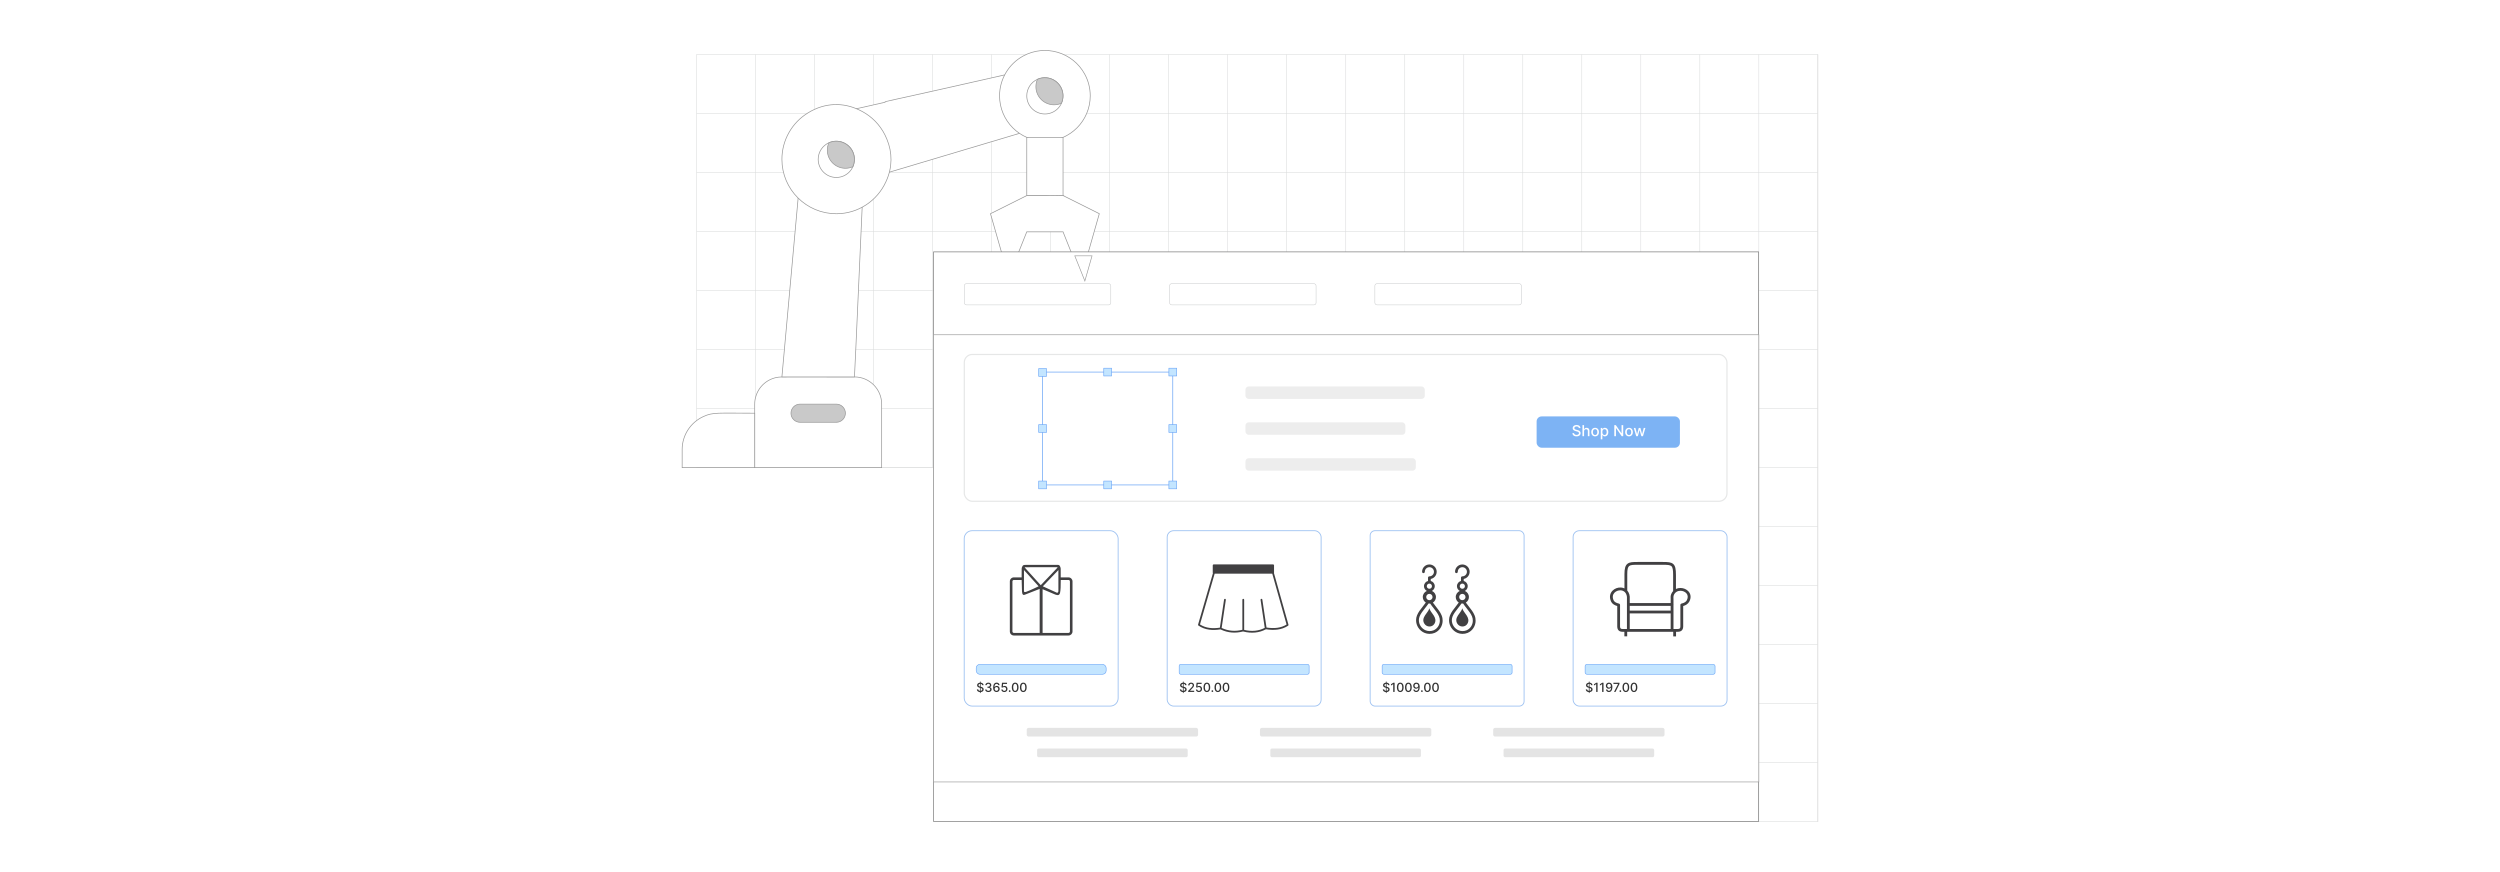 <?xml version="1.0" encoding="UTF-8"?><svg id="Layer_1" xmlns="http://www.w3.org/2000/svg" xmlns:xlink="http://www.w3.org/1999/xlink" viewBox="0 0 860 300"><defs><filter id="drop-shadow-6" filterUnits="userSpaceOnUse"><feOffset dx="1.334" dy="1.334"/><feGaussianBlur result="blur" stdDeviation="2.002"/><feFlood flood-color="#333" flood-opacity=".08"/><feComposite in2="blur" operator="in"/><feComposite in="SourceGraphic"/></filter></defs><rect y="0" width="860" height="300" rx="5" ry="5" fill="#fff" stroke-width="0"/><polygon points="625.339 18.738 625.339 282.638 341.139 282.638 341.139 160.838 239.639 160.838 239.639 18.738 625.339 18.738" fill="none" stroke="#dbdcdd" stroke-miterlimit="10" stroke-width=".187"/><polyline points="625.339 262.338 605.039 262.338 584.739 262.338 564.439 262.338 564.429 262.338 544.139 262.338 544.129 262.338 523.839 262.338 503.539 262.338 483.239 262.338 462.939 262.338 442.639 262.338 442.629 262.338 422.339 262.338 402.039 262.338 381.739 262.338 361.439 262.338 341.139 262.338" fill="none" stroke="#dbdcdd" stroke-miterlimit="10" stroke-width=".187"/><polyline points="625.339 242.038 605.039 242.038 584.739 242.038 564.439 242.038 564.429 242.038 544.139 242.038 544.129 242.038 523.839 242.038 503.539 242.038 483.239 242.038 462.939 242.038 442.639 242.038 442.629 242.038 422.339 242.038 402.039 242.038 381.739 242.038 361.439 242.038 341.139 242.038" fill="none" stroke="#dbdcdd" stroke-miterlimit="10" stroke-width=".187"/><polyline points="625.339 221.738 605.039 221.738 584.739 221.738 564.439 221.738 564.429 221.738 544.139 221.738 544.129 221.738 523.839 221.738 503.539 221.738 483.239 221.738 462.939 221.738 442.639 221.738 442.629 221.738 422.339 221.738 402.039 221.738 381.739 221.738 361.439 221.738 341.139 221.738" fill="none" stroke="#dbdcdd" stroke-miterlimit="10" stroke-width=".187"/><polyline points="625.339 201.438 605.039 201.438 584.739 201.438 564.439 201.438 564.429 201.438 544.139 201.438 544.129 201.438 523.839 201.438 503.539 201.438 483.239 201.438 462.939 201.438 442.639 201.438 442.629 201.438 422.339 201.438 402.039 201.438 381.739 201.438 361.439 201.438 341.139 201.438" fill="none" stroke="#dbdcdd" stroke-miterlimit="10" stroke-width=".187"/><polyline points="625.339 181.148 605.039 181.148 584.739 181.148 564.439 181.148 564.429 181.148 544.139 181.148 544.129 181.148 523.839 181.148 503.539 181.148 483.239 181.148 462.939 181.148 442.639 181.148 442.629 181.148 422.339 181.148 402.039 181.148 381.739 181.148 361.439 181.148 341.139 181.148" fill="none" stroke="#dbdcdd" stroke-miterlimit="10" stroke-width=".187"/><polyline points="625.339 160.838 605.039 160.838 584.739 160.838 564.439 160.838 564.429 160.838 544.139 160.838 544.129 160.838 523.839 160.838 503.539 160.838 483.239 160.838 462.939 160.838 442.639 160.838 442.629 160.838 422.339 160.838 402.039 160.838 381.739 160.838 361.439 160.838 341.139 160.838 320.839 160.838 300.539 160.838 280.239 160.838 259.939 160.838 239.639 160.838" fill="none" stroke="#dbdcdd" stroke-miterlimit="10" stroke-width=".187"/><polyline points="239.639 140.538 259.939 140.538 280.239 140.538 300.539 140.538 320.839 140.538 341.139 140.538 361.439 140.538 381.739 140.538 402.039 140.538 422.339 140.538 442.629 140.538 442.639 140.538 462.939 140.538 483.239 140.538 503.539 140.538 523.839 140.538 544.129 140.538 544.139 140.538 564.429 140.538 564.439 140.538 584.739 140.538 605.039 140.538 625.339 140.538" fill="none" stroke="#dbdcdd" stroke-miterlimit="10" stroke-width=".187"/><polyline points="239.639 120.238 259.939 120.238 280.239 120.238 300.539 120.238 320.839 120.238 341.139 120.238 361.439 120.238 381.739 120.238 402.039 120.238 422.339 120.238 442.629 120.238 442.639 120.238 462.939 120.238 483.239 120.238 503.539 120.238 523.839 120.238 544.129 120.238 544.139 120.238 564.429 120.238 564.439 120.238 584.739 120.238 605.039 120.238 625.339 120.238" fill="none" stroke="#dbdcdd" stroke-miterlimit="10" stroke-width=".187"/><polyline points="239.639 99.938 259.939 99.938 280.239 99.938 300.539 99.938 320.839 99.938 341.139 99.938 361.439 99.938 381.739 99.938 402.039 99.938 422.339 99.938 442.629 99.938 442.639 99.938 462.939 99.938 483.239 99.938 503.539 99.938 523.839 99.938 544.129 99.938 544.139 99.938 564.429 99.938 564.439 99.938 584.739 99.938 605.039 99.938 625.339 99.938" fill="none" stroke="#dbdcdd" stroke-miterlimit="10" stroke-width=".187"/><polyline points="239.639 79.638 259.939 79.638 280.239 79.638 300.539 79.638 320.839 79.638 341.139 79.638 361.439 79.638 381.739 79.638 402.039 79.638 422.339 79.638 442.629 79.638 442.639 79.638 462.939 79.638 483.239 79.638 503.539 79.638 523.839 79.638 544.129 79.638 544.139 79.638 564.429 79.638 564.439 79.638 584.739 79.638 605.039 79.638 625.339 79.638" fill="none" stroke="#dbdcdd" stroke-miterlimit="10" stroke-width=".187"/><polyline points="239.639 59.348 259.939 59.348 280.239 59.348 300.539 59.348 320.839 59.348 341.139 59.348 361.439 59.348 381.739 59.348 402.039 59.348 422.339 59.348 442.629 59.348 442.639 59.348 462.939 59.348 483.239 59.348 503.539 59.348 523.839 59.348 544.129 59.348 544.139 59.348 564.429 59.348 564.439 59.348 584.739 59.348 605.039 59.348 625.339 59.348" fill="none" stroke="#dbdcdd" stroke-miterlimit="10" stroke-width=".187"/><polyline points="239.639 39.038 259.939 39.038 280.239 39.038 300.539 39.038 320.839 39.038 341.139 39.038 361.439 39.038 381.739 39.038 402.039 39.038 422.339 39.038 442.629 39.038 442.639 39.038 462.939 39.038 483.239 39.038 503.539 39.038 523.839 39.038 544.129 39.038 544.139 39.038 564.429 39.038 564.439 39.038 584.739 39.038 605.039 39.038 625.339 39.038" fill="none" stroke="#dbdcdd" stroke-miterlimit="10" stroke-width=".187"/><polyline points="625.339 282.638 625.339 262.338 625.339 242.038 625.339 221.738 625.339 201.448 625.339 201.438 625.339 181.148 625.339 181.138 625.339 160.838 625.339 140.538 625.339 120.238 625.339 99.938 625.339 79.648 625.339 79.638 625.339 59.348 625.339 59.338 625.339 39.038 625.339 18.738" fill="none" stroke="#dbdcdd" stroke-miterlimit="10" stroke-width=".187"/><polyline points="605.035 18.74 605.035 39.041 605.035 59.342 605.035 79.643 605.035 99.937 605.035 120.238 605.035 140.539 605.035 160.84 605.035 181.142 605.035 201.443 605.035 221.737 605.035 242.038 605.035 262.339 605.035 282.64" fill="none" stroke="#dbdcdd" stroke-miterlimit="10" stroke-width=".187"/><polyline points="584.734 18.74 584.734 39.041 584.734 59.342 584.734 79.643 584.734 99.937 584.734 120.238 584.734 140.539 584.734 160.84 584.734 181.142 584.734 201.443 584.734 221.737 584.734 242.038 584.734 262.339 584.734 282.64" fill="none" stroke="#dbdcdd" stroke-miterlimit="10" stroke-width=".187"/><polyline points="564.433 18.74 564.433 39.041 564.433 59.342 564.433 79.643 564.433 99.937 564.433 120.238 564.433 140.539 564.433 160.84 564.433 181.142 564.433 201.443 564.433 221.737 564.433 242.038 564.433 262.339 564.433 282.64" fill="none" stroke="#dbdcdd" stroke-miterlimit="10" stroke-width=".187"/><polyline points="544.132 18.74 544.132 39.041 544.132 59.342 544.132 79.643 544.132 99.937 544.132 120.238 544.132 140.539 544.132 160.84 544.132 181.142 544.132 201.443 544.132 221.737 544.132 242.038 544.132 262.339 544.132 282.64" fill="none" stroke="#dbdcdd" stroke-miterlimit="10" stroke-width=".187"/><polyline points="523.838 18.74 523.838 39.041 523.838 59.342 523.838 79.643 523.838 99.937 523.838 120.238 523.838 140.539 523.838 160.84 523.838 181.142 523.838 201.443 523.838 221.737 523.838 242.038 523.838 262.339 523.838 282.64" fill="none" stroke="#dbdcdd" stroke-miterlimit="10" stroke-width=".187"/><polyline points="503.537 18.74 503.537 39.041 503.537 59.342 503.537 79.643 503.537 99.937 503.537 120.238 503.537 140.539 503.537 160.84 503.537 181.142 503.537 201.443 503.537 221.737 503.537 242.038 503.537 262.339 503.537 282.64" fill="none" stroke="#dbdcdd" stroke-miterlimit="10" stroke-width=".187"/><polyline points="483.236 18.74 483.236 39.041 483.236 59.342 483.236 79.643 483.236 99.937 483.236 120.238 483.236 140.539 483.236 160.84 483.236 181.142 483.236 201.443 483.236 221.737 483.236 242.038 483.236 262.339 483.236 282.64" fill="none" stroke="#dbdcdd" stroke-miterlimit="10" stroke-width=".187"/><polyline points="462.935 18.74 462.935 39.041 462.935 59.342 462.935 79.643 462.935 99.937 462.935 120.238 462.935 140.539 462.935 160.84 462.935 181.142 462.935 201.443 462.935 221.737 462.935 242.038 462.935 262.339 462.935 282.64" fill="none" stroke="#dbdcdd" stroke-miterlimit="10" stroke-width=".187"/><polyline points="442.634 18.74 442.634 39.041 442.634 59.342 442.634 79.643 442.634 99.937 442.634 120.238 442.634 140.539 442.634 160.84 442.634 181.142 442.634 201.443 442.634 221.737 442.634 242.038 442.634 262.339 442.634 282.64" fill="none" stroke="#dbdcdd" stroke-miterlimit="10" stroke-width=".187"/><polyline points="422.34 18.74 422.34 39.041 422.34 59.342 422.34 79.643 422.34 99.937 422.34 120.238 422.34 140.539 422.34 160.84 422.34 181.142 422.34 201.443 422.34 221.737 422.34 242.038 422.34 262.339 422.34 282.64" fill="none" stroke="#dbdcdd" stroke-miterlimit="10" stroke-width=".187"/><polyline points="402.039 18.74 402.039 39.041 402.039 59.342 402.039 79.643 402.039 99.937 402.039 120.238 402.039 140.539 402.039 160.84 402.039 181.142 402.039 201.443 402.039 221.737 402.039 242.038 402.039 262.339 402.039 282.64" fill="none" stroke="#dbdcdd" stroke-miterlimit="10" stroke-width=".187"/><polyline points="381.738 18.74 381.738 39.041 381.738 59.342 381.738 79.643 381.738 99.937 381.738 120.238 381.738 140.539 381.738 160.84 381.738 181.142 381.738 201.443 381.738 221.737 381.738 242.038 381.738 262.339 381.738 282.64" fill="none" stroke="#dbdcdd" stroke-miterlimit="10" stroke-width=".187"/><polyline points="361.436 18.74 361.436 39.041 361.436 59.342 361.436 79.643 361.436 99.937 361.436 120.238 361.436 140.539 361.436 160.84 361.436 181.142 361.436 201.443 361.436 221.737 361.436 242.038 361.436 262.339 361.436 282.64" fill="none" stroke="#dbdcdd" stroke-miterlimit="10" stroke-width=".187"/><polyline points="341.139 282.638 341.139 262.338 341.139 242.038 341.139 221.738 341.139 201.448 341.139 201.438 341.139 181.148 341.139 181.138 341.139 160.838 341.139 140.538 341.139 120.238 341.139 99.938 341.139 79.648 341.139 79.638 341.139 59.348 341.139 59.338 341.139 39.038 341.139 18.738" fill="none" stroke="#dbdcdd" stroke-miterlimit="10" stroke-width=".187"/><polyline points="320.839 160.838 320.839 140.538 320.839 120.238 320.839 99.938 320.839 79.648 320.839 79.638 320.839 59.348 320.839 59.338 320.839 39.038 320.839 18.738" fill="none" stroke="#dbdcdd" stroke-miterlimit="10" stroke-width=".187"/><polyline points="300.539 160.838 300.539 140.538 300.539 120.238 300.539 99.938 300.539 79.648 300.539 79.638 300.539 59.348 300.539 59.338 300.539 39.038 300.539 18.738" fill="none" stroke="#dbdcdd" stroke-miterlimit="10" stroke-width=".187"/><polyline points="280.239 160.838 280.239 140.538 280.239 120.238 280.239 99.938 280.239 79.648 280.239 79.638 280.239 59.348 280.239 59.338 280.239 39.038 280.239 18.738" fill="none" stroke="#dbdcdd" stroke-miterlimit="10" stroke-width=".187"/><polyline points="259.939 160.838 259.939 140.538 259.939 120.238 259.939 99.938 259.939 79.648 259.939 79.638 259.939 59.348 259.939 59.338 259.939 39.038 259.939 18.738" fill="none" stroke="#dbdcdd" stroke-miterlimit="10" stroke-width=".187"/><g id="Arm_Robot"><path d="M348.871,38.914l.001-0-3.338-13.134c-42.646,9.702-41.242,9.047-41.086,9.359.006.012.013.023.019.034l-9.939,2.243,11.324,21.838,44.83-13.383c-1.045-4.023-1.374-5.274-1.81-6.957Z" fill="#fff" stroke="#979797" stroke-miterlimit="10" stroke-width=".242"/><path d="M293.935,129.665c-15.987,0-21.971-.083-24.71,0h-.247c-.373.002-.744.032-1.113.077-.685.067-1.065.171-1.601.329-3.945,1.195-6.643,4.831-6.645,8.953v21.838h43.675v-21.838c0-5.169-4.19-9.359-9.359-9.359Z" fill="#fff" stroke="#979797" stroke-miterlimit="10" stroke-width=".242"/><path d="M242.024,143.267c-4.472,2.01-7.352,6.453-7.362,11.356v6.239h24.957v-18.718c-12.728,0-14.319-.374-17.595,1.123Z" fill="#fff" stroke="#979797" stroke-miterlimit="10" stroke-width=".242"/><path d="M287.695,145.264h-12.479c-1.723,0-3.12-1.397-3.12-3.12s1.397-3.12,3.12-3.12h12.479c1.723,0,3.12,1.397,3.12,3.12s-1.397,3.12-3.12,3.12Z" fill="#c9c9c9" stroke="#979797" stroke-miterlimit="10" stroke-width=".242"/><path d="M274.562,68.114l-5.584,61.551h24.957c.374-8.548,0,1.778,2.652-58.4l-22.025-3.151Z" fill="#fff" stroke="#979797" stroke-miterlimit="10" stroke-width=".242"/><path d="M373.149,25.505c-4.118-7.567-13.59-10.363-21.157-6.245-5.02,2.732-8.144,7.991-8.142,13.707.003,8.615,6.989,15.596,15.604,15.593,8.615-.003,15.596-6.989,15.593-15.604-.001-2.603-.653-5.164-1.897-7.45Z" fill="#fff" stroke="#979797" stroke-miterlimit="10" stroke-width=".242"/><path d="M365.687,32.956c.007,3.446-2.78,6.245-6.226,6.252-3.446.007-6.245-2.78-6.252-6.226-.005-2.461,1.437-4.695,3.681-5.704,3.143-1.413,6.836-.01,8.249,3.133.36.8.547,1.668.548,2.545Z" fill="#fff" stroke="#979797" stroke-miterlimit="10" stroke-width=".242"/><path d="M365.126,35.514c-3.149,1.4-6.836-.018-8.236-3.167-.717-1.614-.717-3.456,0-5.069,3.149-1.4,6.836.018,8.236,3.167.717,1.614.717,3.456,0,5.069Z" fill="#c9c9c9" stroke="#979797" stroke-miterlimit="10" stroke-width=".242"/><path d="M305.122,47.979c-.023-.058-.047-.116-.07-.173-.007-.017-.014-.034-.021-.051-.376-.924-.824-1.82-1.347-2.679-2.034-3.342-4.949-5.818-8.263-7.316-5.171-2.47-11.49-2.619-17.458,1.061-5.584,3.4-8.99,9.466-8.985,16.004.009,10.338,8.396,18.711,18.734,18.702,7.57-.006,14.082-4.508,17.026-10.976,2.371-5.011,2.212-10.157.386-14.572Z" fill="#fff" stroke="#979797" stroke-miterlimit="10" stroke-width=".242"/><path d="M293.935,54.793c.007,3.446-2.78,6.245-6.226,6.252-3.446.007-6.245-2.78-6.252-6.226-.005-2.461,1.437-4.695,3.681-5.704,3.143-1.413,6.836-.01,8.249,3.133.36.8.547,1.668.548,2.545Z" fill="#fff" stroke="#979797" stroke-miterlimit="10" stroke-width=".242"/><path d="M293.373,57.352c-3.149,1.4-6.836-.018-8.236-3.167-.717-1.614-.717-3.456,0-5.069,3.149-1.4,6.836.018,8.236,3.167.717,1.614.717,3.456,0,5.069Z" fill="#c9c9c9" stroke="#979797" stroke-miterlimit="10" stroke-width=".242"/><polygon points="359.448 47.275 353.209 47.275 353.209 67.272 365.687 67.272 365.687 61.033 365.687 47.275 359.448 47.275" fill="#fff" stroke="#979797" stroke-miterlimit="10" stroke-width=".242"/><path d="M365.687,67.272c-2.948,0-4.212-.175-5.429,0h-7.05l-12.479,6.239,6.239,21.838,3.647-9.118.003.009,2.589-6.489h12.479l6.239,15.598,6.239-21.838-12.479-6.239Z" fill="#fff" stroke="#979797" stroke-miterlimit="10" stroke-width=".242"/></g><rect x="321.153" y="86.647" width="283.806" height="195.935" fill="#fff" stroke="gray" stroke-miterlimit="10" stroke-width=".25"/><rect x="321.153" y="115.159" width="283.882" height="153.83" fill="#fff" stroke="#979797" stroke-miterlimit="10" stroke-width=".217"/><rect x="353.196" y="250.392" width="58.943" height="2.984" rx=".631" ry=".631" fill="#e4e4e4" stroke-width="0"/><rect x="356.762" y="257.496" width="51.81" height="2.984" rx=".538" ry=".538" fill="#e4e4e4" stroke-width="0"/><rect x="433.426" y="250.392" width="58.943" height="2.984" rx=".631" ry=".631" fill="#e4e4e4" stroke-width="0"/><rect x="436.993" y="257.496" width="51.81" height="2.984" rx=".538" ry=".538" fill="#e4e4e4" stroke-width="0"/><rect x="513.657" y="250.392" width="58.943" height="2.984" rx=".631" ry=".631" fill="#e4e4e4" stroke-width="0"/><rect x="517.223" y="257.496" width="51.81" height="2.984" rx=".538" ry=".538" fill="#e4e4e4" stroke-width="0"/><rect x="331.689" y="182.564" width="52.953" height="60.333" rx="2.717" ry="2.717" fill="#fff" stroke="#9dc1f1" stroke-miterlimit="10" stroke-width=".304"/><path d="M337.88,235.696c-.017-.146-.084-.259-.203-.34-.118-.08-.269-.12-.448-.12-.129,0-.241.021-.335.06-.095.04-.168.096-.22.166s-.077.149-.077.239c0,.074.018.139.053.193s.082.1.14.137c.059.035.12.066.188.09.066.024.13.044.191.06l.308.079c.101.025.203.059.31.101.105.042.203.097.293.166.09.068.163.153.219.255.057.102.084.223.084.364,0,.179-.046.337-.138.476-.092.138-.224.247-.398.327-.174.079-.384.12-.63.12-.235,0-.44-.038-.611-.113-.172-.074-.307-.181-.404-.318s-.151-.301-.161-.491h.477c.009.114.046.208.111.284.065.074.148.131.25.167.102.036.214.055.336.055.134,0,.254-.021.359-.064.104-.043.188-.102.248-.179.06-.076.091-.165.091-.269,0-.093-.026-.169-.079-.229-.054-.06-.124-.108-.214-.147s-.191-.073-.304-.102l-.372-.102c-.252-.068-.451-.17-.599-.303-.147-.134-.221-.31-.221-.529,0-.182.05-.34.147-.475.099-.135.231-.24.399-.316.169-.074.358-.113.569-.113.213,0,.401.038.565.113.164.074.292.178.387.308.095.131.144.28.147.45h-.458ZM337.092,238.41v-3.935h.252v3.935h-.252Z" fill="#333" stroke-width="0"/><path d="M340.001,238.06c-.211,0-.399-.036-.565-.109-.166-.072-.296-.174-.393-.303-.096-.13-.146-.28-.154-.451h.482c.007.093.038.174.095.242.058.067.132.12.224.157.093.036.195.056.308.056.124,0,.234-.021.33-.065s.171-.103.225-.182c.055-.077.082-.166.082-.268,0-.105-.027-.199-.081-.279s-.132-.144-.235-.19c-.102-.047-.227-.069-.372-.069h-.267v-.388h.267c.116,0,.219-.021.308-.062s.158-.102.208-.176c.051-.076.075-.164.075-.266,0-.098-.021-.182-.065-.254-.044-.072-.105-.129-.185-.17-.08-.041-.173-.062-.281-.062-.102,0-.197.019-.286.057s-.16.091-.216.16c-.056.068-.085.152-.089.248h-.46c.005-.17.056-.32.151-.449s.223-.23.381-.303c.157-.072.333-.109.525-.109.201,0,.376.04.523.118.146.079.261.183.341.314.08.129.12.272.119.427.001.177-.048.325-.146.448-.1.123-.231.206-.395.248v.024c.209.032.371.114.486.249s.173.301.172.5c.001.173-.047.328-.144.465-.098.138-.23.246-.397.324s-.357.117-.573.117Z" fill="#333" stroke-width="0"/><path d="M342.792,238.06c-.14-.002-.278-.027-.414-.076-.136-.05-.259-.132-.369-.246-.111-.115-.199-.27-.266-.463-.065-.193-.099-.435-.099-.726,0-.274.027-.519.082-.731s.134-.394.237-.541c.103-.146.229-.258.375-.336.146-.076.31-.115.493-.115.188,0,.354.037.5.111s.264.176.354.306c.09.13.147.278.173.444h-.469c-.032-.131-.095-.238-.19-.321s-.217-.124-.369-.124c-.231,0-.41.1-.538.301-.129.201-.193.48-.194.838h.022c.055-.09.121-.166.201-.229.079-.062.168-.111.267-.146.1-.033.203-.051.314-.051.182,0,.348.045.495.133.148.089.267.211.354.367.088.155.132.334.132.534,0,.201-.045.383-.136.546-.091.162-.218.291-.382.387-.164.094-.355.141-.575.139ZM342.791,237.66c.121,0,.229-.03.324-.089.095-.06.171-.14.226-.24.056-.101.083-.213.083-.336,0-.121-.026-.231-.08-.331-.055-.099-.128-.179-.222-.237-.094-.058-.2-.087-.32-.087-.092,0-.176.018-.253.052-.077.035-.145.084-.204.144-.058.062-.103.133-.138.212-.033.079-.05.163-.05.251,0,.118.027.227.083.328.055.1.13.181.226.241.096.061.204.092.325.092Z" fill="#333" stroke-width="0"/><path d="M345.483,238.06c-.192,0-.365-.037-.519-.111s-.275-.177-.367-.307c-.091-.131-.14-.279-.145-.445h.461c.012.135.071.246.18.333s.239.131.391.131c.121,0,.229-.028.322-.084s.167-.133.221-.231c.054-.098.081-.211.081-.336,0-.129-.027-.242-.083-.344-.056-.1-.132-.179-.229-.236-.097-.057-.207-.086-.332-.088-.096,0-.191.018-.288.05-.096.032-.174.075-.233.129l-.435-.065.177-1.586h1.73v.407h-1.336l-.1.881h.019c.061-.06.143-.109.245-.149.102-.04.211-.06.328-.06.191,0,.362.045.513.137.149.091.268.215.354.373.087.156.13.338.129.541.001.204-.045.386-.138.546-.093.159-.221.286-.385.377-.163.092-.351.138-.561.138Z" fill="#333" stroke-width="0"/><path d="M347.326,238.046c-.084,0-.156-.03-.217-.09-.06-.06-.09-.133-.09-.218,0-.084.03-.155.09-.216.06-.06.133-.09.217-.09s.156.029.217.09.091.132.091.216c0,.057-.014.108-.042.155-.028.046-.065.083-.111.111-.046.027-.098.041-.154.041Z" fill="#333" stroke-width="0"/><path d="M349.221,238.069c-.242-.002-.45-.065-.622-.192-.172-.128-.304-.311-.396-.556-.091-.242-.137-.535-.137-.877s.046-.633.138-.875c.092-.241.224-.426.397-.553s.38-.191.62-.191c.241,0,.447.065.619.191.173.129.305.312.397.554s.138.532.138.874c0,.344-.046.637-.137.879-.092.242-.224.427-.396.555-.172.127-.379.191-.621.191ZM349.221,237.659c.213,0,.38-.104.5-.312.121-.208.181-.509.181-.902,0-.262-.027-.482-.082-.663s-.133-.318-.235-.412c-.102-.094-.223-.141-.363-.141-.212,0-.379.104-.499.314-.121.209-.183.51-.184.902,0,.262.027.484.083.664.055.182.133.318.234.411.101.093.223.14.365.14Z" fill="#333" stroke-width="0"/><path d="M352.016,238.069c-.242-.002-.45-.065-.622-.192-.172-.128-.304-.311-.396-.556-.091-.242-.137-.535-.137-.877s.046-.633.138-.875c.092-.241.224-.426.397-.553s.38-.191.62-.191c.241,0,.447.065.619.191.173.129.305.312.397.554s.138.532.138.874c0,.344-.046.637-.137.879-.092.242-.224.427-.396.555-.172.127-.379.191-.621.191ZM352.016,237.659c.213,0,.38-.104.5-.312.121-.208.181-.509.181-.902,0-.262-.027-.482-.082-.663s-.133-.318-.235-.412c-.102-.094-.223-.141-.363-.141-.212,0-.379.104-.499.314-.121.209-.183.51-.184.902,0,.262.027.484.083.664.055.182.133.318.234.411.101.093.223.14.365.14Z" fill="#333" stroke-width="0"/><rect x="335.816" y="228.556" width="44.7" height="3.387" rx="1.229" ry="1.229" fill="#c3e5ff" stroke="#619ff6" stroke-miterlimit="10" stroke-width=".194"/><path d="M352.484,195.2l5.528,6.11,5.827-6.114c-.083-.051-.18-.083-.285-.083h-3.981l-6.938.02c-.053.014-.105.038-.15.067h0ZM358.653,202.682v15.041h8.91c.135,0,.257-.055.346-.144.089-.089.144-.212.144-.346v-17.235c0-.135-.055-.257-.144-.346-.089-.089-.212-.144-.346-.144h-2.668c.002,1.988-.036,3.643-.255,4.486-.291,1.119-1.246.7-2.006.378l-3.981-1.689h0ZM357.646,217.724v-15.14l-5.156,2.015c-.471.184-.866.028-.928-1.218-.045-.926-.089-2.28-.109-3.877-.022.004-.043.004-.065.004h-2.621c-.135,0-.257.055-.346.144-.089.089-.144.212-.144.346v17.235c0,.135.055.257.144.346s.212.144.346.144h8.879ZM364.891,198.618h2.672c.38,0,.726.156.975.406.249.249.406.595.406.975v17.235c0,.38-.154.726-.406.975-.249.249-.595.406-.975.406h-18.796c-.38,0-.726-.154-.975-.406-.251-.249-.406-.595-.406-.975v-17.235c0-.38.154-.726.406-.975.249-.249.595-.406.975-.406h2.623c.02,0,.038.002.055.004-.006-.938-.004-1.942.01-2.979,0-.255.071-.492.196-.694.083-.348.396-.607.769-.607h.129c.073-.012.148-.02.226-.02v-.004h7.981l3.172-.008h0c.19,0,.382.067.534.208.144.133.228.303.251.483.105.19.166.409.166.643h.004v.002h-.004c-.002,1.015.006,2.021.012,2.973h0ZM357.286,201.693l-5.042-5.593v7.257c0,.366.36.366.787.214,1.232-.437,3.631-1.588,4.254-1.877h0ZM364.086,196.096l-5.352,5.595,4.822,2.197c.263.127.532-.239.532-.532v-7.261h-.002ZM351.452,195.643h0Z" fill="#414042" stroke-width="0"/><rect x="541.154" y="182.564" width="52.953" height="60.333" rx="2.139" ry="2.139" fill="#fff" stroke="#9dc1f1" stroke-miterlimit="10" stroke-width=".304"/><path d="M547.345,235.696c-.017-.146-.084-.259-.203-.34-.118-.08-.269-.12-.448-.12-.129,0-.241.021-.335.06-.095.04-.168.096-.22.166s-.077.149-.077.239c0,.074.018.139.053.193s.082.1.14.137c.059.035.12.066.188.09.066.024.13.044.191.06l.308.079c.101.025.203.059.31.101.105.042.203.097.293.166.09.068.163.153.219.255.057.102.084.223.084.364,0,.179-.046.337-.138.476-.092.138-.224.247-.398.327-.174.079-.384.12-.63.12-.235,0-.44-.038-.611-.113-.172-.074-.307-.181-.404-.318s-.151-.301-.161-.491h.477c.009.114.046.208.111.284.065.074.148.131.25.167.102.036.214.055.336.055.134,0,.254-.021.359-.064.104-.043.188-.102.248-.179.06-.076.091-.165.091-.269,0-.093-.026-.169-.079-.229-.054-.06-.124-.108-.214-.147s-.191-.073-.304-.102l-.372-.102c-.252-.068-.451-.17-.599-.303-.147-.134-.221-.31-.221-.529,0-.182.05-.34.147-.475.099-.135.231-.24.399-.316.169-.074.358-.113.569-.113.213,0,.401.038.565.113.164.074.292.178.387.308.095.131.144.28.147.45h-.458ZM546.556,238.41v-3.935h.252v3.935h-.252Z" fill="#333" stroke-width="0"/><path d="M549.564,234.869v3.147h-.477v-2.672h-.019l-.753.492v-.455l.785-.513h.463Z" fill="#333" stroke-width="0"/><path d="M551.61,234.869v3.147h-.477v-2.672h-.019l-.753.492v-.455l.785-.513h.463Z" fill="#333" stroke-width="0"/><path d="M553.508,234.825c.141.002.278.027.415.078.136.05.259.131.369.245s.198.268.265.46c.066.193.1.434.101.721,0,.275-.027.52-.083.735s-.135.396-.237.544c-.103.146-.228.26-.374.336s-.311.115-.495.115c-.188,0-.354-.037-.5-.11-.145-.074-.264-.177-.354-.307-.092-.131-.148-.281-.171-.451h.469c.031.136.094.245.189.328s.218.125.368.125c.231,0,.41-.101.539-.302.13-.201.194-.482.195-.845h-.024c-.054.089-.119.164-.199.228-.079.064-.168.113-.267.147s-.203.052-.315.052c-.182,0-.347-.044-.495-.133-.148-.09-.268-.212-.355-.367-.088-.156-.132-.334-.132-.533s.045-.38.136-.541c.091-.162.218-.291.381-.386.164-.095.355-.142.576-.14ZM553.509,235.226c-.119,0-.228.029-.323.088s-.171.139-.227.238-.083.211-.083.333.027.232.081.331c.054.1.127.178.221.235s.201.087.322.087c.09,0,.174-.018.252-.053.078-.034.146-.083.204-.144.059-.062.104-.133.137-.211.033-.08.05-.162.05-.25,0-.115-.027-.223-.082-.322-.056-.1-.13-.18-.226-.24-.096-.061-.204-.092-.326-.092Z" fill="#333" stroke-width="0"/><path d="M555.232,238.017l1.374-2.717v-.023h-1.59v-.407h2.081v.421l-1.369,2.727h-.496Z" fill="#333" stroke-width="0"/><path d="M557.399,238.046c-.084,0-.156-.03-.217-.09-.06-.06-.09-.133-.09-.218,0-.084.03-.155.09-.216.06-.06.133-.09.217-.09s.156.029.217.09.091.132.091.216c0,.057-.014.108-.042.155-.028.046-.065.083-.111.111-.046.027-.098.041-.154.041Z" fill="#333" stroke-width="0"/><path d="M559.295,238.069c-.242-.002-.45-.065-.622-.192-.172-.128-.304-.311-.396-.556-.091-.242-.137-.535-.137-.877s.046-.633.138-.875c.092-.241.224-.426.397-.553s.38-.191.62-.191c.241,0,.447.065.619.191.173.129.305.312.397.554s.138.532.138.874c0,.344-.046.637-.137.879-.092.242-.224.427-.396.555-.172.127-.379.191-.621.191ZM559.295,237.659c.213,0,.38-.104.5-.312.121-.208.181-.509.181-.902,0-.262-.027-.482-.082-.663s-.133-.318-.235-.412c-.102-.094-.223-.141-.363-.141-.212,0-.379.104-.499.314-.121.209-.183.51-.184.902,0,.262.027.484.083.664.055.182.133.318.234.411.101.093.223.14.365.14Z" fill="#333" stroke-width="0"/><path d="M562.09,238.069c-.242-.002-.45-.065-.622-.192-.172-.128-.304-.311-.396-.556-.091-.242-.137-.535-.137-.877s.046-.633.138-.875c.092-.241.224-.426.397-.553s.38-.191.62-.191c.241,0,.447.065.619.191.173.129.305.312.397.554s.138.532.138.874c0,.344-.046.637-.137.879-.092.242-.224.427-.396.555-.172.127-.379.191-.621.191ZM562.09,237.659c.213,0,.38-.104.5-.312.121-.208.181-.509.181-.902,0-.262-.027-.482-.082-.663s-.133-.318-.235-.412c-.102-.094-.223-.141-.363-.141-.212,0-.379.104-.499.314-.121.209-.183.51-.184.902,0,.262.027.484.083.664.055.182.133.318.234.411.101.093.223.14.365.14Z" fill="#333" stroke-width="0"/><rect x="545.28" y="228.556" width="44.7" height="3.387" rx=".612" ry=".612" fill="#c3e5ff" stroke="#619ff6" stroke-miterlimit="10" stroke-width=".194"/><path d="M576.559,217.34v1.571h-.968v-1.571h-.158c-.011,0-.025.002-.038.002h-15.185c-.018.002-.036.002-.054.002h-.406v1.566h-.968v-1.566h-.557v-.002c-.546-.002-.995-.111-1.334-.399-.347-.296-.544-.743-.562-1.399v-.023l.002-7.041c-.438-.126-.821-.289-1.146-.494-.447-.282-.781-.643-.986-1.095-.693-1.521-.343-2.801.476-3.663.372-.393.844-.693,1.359-.885.512-.192,1.067-.275,1.607-.232.406.032.806.131,1.173.305v-4.87c0-2.004.3-3.049,1.072-3.633.754-.571,1.841-.594,3.489-.594h8.625c1.792,0,2.88.07,3.597.711.718.641.927,1.74.927,3.773v4.798c.492-.235,1.034-.343,1.573-.339.526.004,1.047.115,1.516.316.476.205.905.505,1.241.887.736.842,1.002,2.045.289,3.444-.217.426-.546.781-.979,1.063-.325.21-.706.379-1.144.508v7.048h-.002v.011c-.018.659-.214,1.103-.562,1.399-.339.287-.788.397-1.334.399v.002h-.562ZM559.778,203.146c.298.339.539.767.7,1.289.077.248.131.519.158.812.027.282.027.585-.002.912v1.293h14.075v-1.313c-.027-.318-.036-.614-.016-.885.023-.309.081-.596.187-.855.174-.429.404-.788.675-1.081v-5.513c0-1.738-.135-2.638-.603-3.056-.465-.415-1.397-.46-2.954-.46h-8.625c-1.449,0-2.401.016-2.909.399-.494.372-.686,1.198-.686,2.861v5.597h0ZM560.633,208.42v1.627h14.075v-1.627h-14.075ZM559.031,203.771c-.056-.036-.106-.086-.142-.142-.375-.339-.842-.514-1.322-.553-.404-.032-.817.029-1.198.172-.379.142-.724.361-.995.648-.564.596-.797,1.498-.298,2.598.124.271.336.494.627.679.321.203.731.357,1.216.465h0c.214.047.377.241.377.472l-.002,7.415c.009.354.086.571.221.686.144.124.388.172.711.172v-.002h1.124c.018-.002.036-.002.054-.002h.264l.002-10.227c0-.018,0-.034.002-.052.025-.275.025-.528.002-.758-.02-.226-.061-.431-.12-.618-.12-.393-.3-.706-.524-.95h0ZM575.677,207.786c.016.047.025.097.025.151,0,.052-.009.104-.025.151v2.336c.009.034.011.072.011.108s-.004.074-.011.108v5.734h1.442v.002c.321,0,.564-.047.711-.172.133-.113.21-.325.221-.675h-.002v-7.425c0-.244.18-.445.413-.478.472-.108.864-.264,1.173-.465.287-.187.503-.417.643-.691.503-.986.339-1.81-.153-2.369-.235-.269-.546-.483-.896-.634-.357-.153-.749-.237-1.142-.241-.934-.007-1.875.449-2.311,1.528-.065.163-.104.352-.117.564-.018.239-.009.496.016.774.002.013.002.029.002.043h.002v1.65h-.002ZM560.631,216.375h14.077v-5.36h-14.077v5.36h0Z" fill="#414042" stroke-width="0"/><rect x="401.511" y="182.564" width="52.953" height="60.333" rx="2.212" ry="2.212" fill="#fff" stroke="#9dc1f1" stroke-miterlimit="10" stroke-width=".304"/><path d="M407.702,235.696c-.017-.146-.084-.259-.203-.34-.118-.08-.269-.12-.448-.12-.129,0-.241.021-.335.06-.095.04-.168.096-.22.166s-.077.149-.077.239c0,.074.018.139.053.193s.082.1.14.137c.059.035.12.066.188.09.066.024.13.044.191.06l.308.079c.101.025.203.059.31.101.105.042.203.097.293.166.09.068.163.153.219.255.057.102.084.223.084.364,0,.179-.046.337-.138.476-.092.138-.224.247-.398.327-.174.079-.384.12-.63.12-.235,0-.44-.038-.611-.113-.172-.074-.307-.181-.404-.318s-.151-.301-.161-.491h.477c.009.114.046.208.111.284.065.074.148.131.25.167.102.036.214.055.336.055.134,0,.254-.021.359-.064.104-.043.188-.102.248-.179.06-.076.091-.165.091-.269,0-.093-.026-.169-.079-.229-.054-.06-.124-.108-.214-.147s-.191-.073-.304-.102l-.372-.102c-.252-.068-.451-.17-.599-.303-.147-.134-.221-.31-.221-.529,0-.182.05-.34.147-.475.099-.135.231-.24.399-.316.169-.074.358-.113.569-.113.213,0,.401.038.565.113.164.074.292.178.387.308.095.131.144.28.147.45h-.458ZM406.914,238.41v-3.935h.252v3.935h-.252Z" fill="#333" stroke-width="0"/><path d="M408.727,238.017v-.344l1.065-1.103c.113-.121.207-.226.282-.316.074-.091.13-.177.166-.259.037-.082.056-.169.056-.261,0-.105-.024-.195-.074-.272-.049-.076-.116-.136-.201-.178-.085-.041-.181-.062-.287-.062-.113,0-.211.023-.295.07-.084.046-.148.111-.194.195-.045.084-.067.182-.067.295h-.453c0-.191.044-.359.132-.503s.209-.255.363-.335c.153-.078.328-.119.523-.119.198,0,.372.04.523.118.151.079.27.185.354.319s.128.287.128.456c0,.116-.022.231-.065.343-.044.111-.119.236-.227.373-.108.137-.258.303-.449.497l-.625.655v.022h1.417v.407h-2.072Z" fill="#333" stroke-width="0"/><path d="M412.421,238.06c-.192,0-.365-.037-.519-.111s-.275-.177-.367-.307c-.091-.131-.14-.279-.145-.445h.461c.012.135.071.246.18.333s.239.131.391.131c.121,0,.229-.028.322-.084s.167-.133.221-.231c.054-.098.081-.211.081-.336,0-.129-.027-.242-.083-.344-.056-.1-.132-.179-.229-.236-.097-.057-.207-.086-.332-.088-.096,0-.191.018-.288.05-.096.032-.174.075-.233.129l-.435-.065.177-1.586h1.73v.407h-1.336l-.1.881h.019c.061-.06.143-.109.245-.149.102-.04.211-.06.328-.06.191,0,.362.045.513.137.149.091.268.215.354.373.087.156.13.338.129.541.001.204-.045.386-.138.546-.093.159-.221.286-.385.377-.163.092-.351.138-.561.138Z" fill="#333" stroke-width="0"/><path d="M415.161,238.069c-.242-.002-.45-.065-.622-.192-.172-.128-.304-.311-.396-.556-.091-.242-.137-.535-.137-.877s.046-.633.138-.875c.092-.241.224-.426.397-.553s.38-.191.62-.191c.241,0,.447.065.619.191.173.129.305.312.397.554s.138.532.138.874c0,.344-.046.637-.137.879-.092.242-.224.427-.396.555-.172.127-.379.191-.621.191ZM415.161,237.659c.213,0,.38-.104.5-.312.121-.208.181-.509.181-.902,0-.262-.027-.482-.082-.663s-.133-.318-.235-.412c-.102-.094-.223-.141-.363-.141-.212,0-.379.104-.499.314-.121.209-.183.51-.184.902,0,.262.027.484.083.664.055.182.133.318.234.411.101.093.223.14.365.14Z" fill="#333" stroke-width="0"/><path d="M417.053,238.046c-.084,0-.156-.03-.217-.09-.06-.06-.09-.133-.09-.218,0-.084.03-.155.09-.216.06-.06.133-.09.217-.09s.156.029.217.09.091.132.091.216c0,.057-.014.108-.042.155-.028.046-.065.083-.111.111-.046.027-.098.041-.154.041Z" fill="#333" stroke-width="0"/><path d="M418.948,238.069c-.242-.002-.45-.065-.622-.192-.172-.128-.304-.311-.396-.556-.091-.242-.137-.535-.137-.877s.046-.633.138-.875c.092-.241.224-.426.397-.553s.38-.191.62-.191c.241,0,.447.065.619.191.173.129.305.312.397.554s.138.532.138.874c0,.344-.046.637-.137.879-.092.242-.224.427-.396.555-.172.127-.379.191-.621.191ZM418.948,237.659c.213,0,.38-.104.5-.312.121-.208.181-.509.181-.902,0-.262-.027-.482-.082-.663s-.133-.318-.235-.412c-.102-.094-.223-.141-.363-.141-.212,0-.379.104-.499.314-.121.209-.183.51-.184.902,0,.262.027.484.083.664.055.182.133.318.234.411.101.093.223.14.365.14Z" fill="#333" stroke-width="0"/><path d="M421.744,238.069c-.242-.002-.45-.065-.622-.192-.172-.128-.304-.311-.396-.556-.091-.242-.137-.535-.137-.877s.046-.633.138-.875c.092-.241.224-.426.397-.553s.38-.191.62-.191c.241,0,.447.065.619.191.173.129.305.312.397.554s.138.532.138.874c0,.344-.046.637-.137.879-.092.242-.224.427-.396.555-.172.127-.379.191-.621.191ZM421.744,237.659c.213,0,.38-.104.5-.312.121-.208.181-.509.181-.902,0-.262-.027-.482-.082-.663s-.133-.318-.235-.412c-.102-.094-.223-.141-.363-.141-.212,0-.379.104-.499.314-.121.209-.183.51-.184.902,0,.262.027.484.083.664.055.182.133.318.234.411.101.093.223.14.365.14Z" fill="#333" stroke-width="0"/><rect x="405.637" y="228.556" width="44.7" height="3.387" rx=".515" ry=".515" fill="#c3e5ff" stroke="#619ff6" stroke-miterlimit="10" stroke-width=".194"/><path d="M427.373,206.297c0-.172.139-.311.311-.311s.311.139.311.311v10.383c1.302.312,2.543.41,3.718.296,1.18-.114,2.3-.443,3.359-.99l-1.441-9.645c-.025-.17.091-.327.261-.352s.327.091.352.261l1.436,9.62c1.282.193,2.515.248,3.683.094,1.14-.152,2.219-.501,3.214-1.117l-4.921-17.505h-19.812l-5.053,17.467c1.023.661,2.112,1.026,3.247,1.183,1.155.16,2.361.104,3.597-.076l1.444-9.663c.025-.17.182-.286.352-.261.17.025.286.182.261.352l-1.446,9.676c1.213.562,2.406.864,3.582.952,1.196.091,2.376-.035,3.544-.324v-10.35h.003ZM427.664,217.237c-.02-.003-.041-.005-.061-.01-1.259.319-2.53.461-3.82.362-1.294-.099-2.606-.436-3.944-1.079-1.33.203-2.632.269-3.885.094-1.297-.18-2.538-.613-3.701-1.411-.114-.079-.157-.223-.117-.349l5.106-17.654c-.038-.051-.058-.114-.058-.182v-2.546c0-.172.139-.311.311-.311h20.461c.172,0,.312.139.312.311v2.546c0,.046-.01.089-.028.127l4.995,17.766c.041.142-.025.286-.147.355-1.125.737-2.348,1.15-3.645,1.322-1.259.167-2.584.104-3.954-.109h-.003c-1.168.623-2.406.998-3.716,1.125-1.302.127-2.672.01-4.108-.355h0Z" fill="#414042" fill-rule="evenodd" stroke-width="0"/><rect x="471.332" y="182.564" width="52.953" height="60.333" rx="1.667" ry="1.667" fill="#fff" stroke="#9dc1f1" stroke-miterlimit="10" stroke-width=".304"/><path d="M477.523,235.696c-.017-.146-.084-.259-.203-.34-.118-.08-.269-.12-.448-.12-.129,0-.241.021-.335.06-.095.04-.168.096-.22.166s-.077.149-.077.239c0,.074.018.139.053.193s.082.1.14.137c.059.035.12.066.188.09.066.024.13.044.191.06l.308.079c.101.025.203.059.31.101.105.042.203.097.293.166.09.068.163.153.219.255.057.102.084.223.084.364,0,.179-.046.337-.138.476-.092.138-.224.247-.398.327-.174.079-.384.12-.63.12-.235,0-.44-.038-.611-.113-.172-.074-.307-.181-.404-.318s-.151-.301-.161-.491h.477c.009.114.046.208.111.284.065.074.148.131.25.167.102.036.214.055.336.055.134,0,.254-.021.359-.064.104-.043.188-.102.248-.179.06-.076.091-.165.091-.269,0-.093-.026-.169-.079-.229-.054-.06-.124-.108-.214-.147s-.191-.073-.304-.102l-.372-.102c-.252-.068-.451-.17-.599-.303-.147-.134-.221-.31-.221-.529,0-.182.05-.34.147-.475.099-.135.231-.24.399-.316.169-.074.358-.113.569-.113.213,0,.401.038.565.113.164.074.292.178.387.308.095.131.144.28.147.45h-.458ZM476.735,238.41v-3.935h.252v3.935h-.252Z" fill="#333" stroke-width="0"/><path d="M479.743,234.869v3.147h-.477v-2.672h-.019l-.753.492v-.455l.785-.513h.463Z" fill="#333" stroke-width="0"/><path d="M481.69,238.069c-.242-.002-.45-.065-.622-.192-.172-.128-.304-.311-.396-.556-.091-.242-.137-.535-.137-.877s.046-.633.138-.875c.092-.241.224-.426.397-.553s.38-.191.62-.191c.241,0,.447.065.619.191.173.129.305.312.397.554s.138.532.138.874c0,.344-.046.637-.137.879-.092.242-.224.427-.396.555-.172.127-.379.191-.621.191ZM481.69,237.659c.213,0,.38-.104.5-.312.121-.208.181-.509.181-.902,0-.262-.027-.482-.082-.663s-.133-.318-.235-.412c-.102-.094-.223-.141-.363-.141-.212,0-.379.104-.499.314-.121.209-.183.51-.184.902,0,.262.027.484.083.664.055.182.133.318.234.411.101.093.223.14.365.14Z" fill="#333" stroke-width="0"/><path d="M484.485,238.069c-.242-.002-.45-.065-.622-.192-.172-.128-.304-.311-.396-.556-.091-.242-.137-.535-.137-.877s.046-.633.138-.875c.092-.241.224-.426.397-.553s.38-.191.62-.191c.241,0,.447.065.619.191.173.129.305.312.397.554s.138.532.138.874c0,.344-.046.637-.137.879-.092.242-.224.427-.396.555-.172.127-.379.191-.621.191ZM484.485,237.659c.213,0,.38-.104.5-.312.121-.208.181-.509.181-.902,0-.262-.027-.482-.082-.663s-.133-.318-.235-.412c-.102-.094-.223-.141-.363-.141-.212,0-.379.104-.499.314-.121.209-.183.51-.184.902,0,.262.027.484.083.664.055.182.133.318.234.411.101.093.223.14.365.14Z" fill="#333" stroke-width="0"/><path d="M487.232,234.825c.141.002.278.027.415.078.136.05.259.131.369.245s.198.268.265.46c.066.193.1.434.101.721,0,.275-.027.52-.083.735s-.135.396-.237.544c-.103.146-.228.26-.374.336s-.311.115-.495.115c-.188,0-.354-.037-.5-.11-.145-.074-.264-.177-.354-.307-.092-.131-.148-.281-.171-.451h.469c.031.136.094.245.189.328s.218.125.368.125c.231,0,.41-.101.539-.302.13-.201.194-.482.195-.845h-.024c-.054.089-.119.164-.199.228-.079.064-.168.113-.267.147s-.203.052-.315.052c-.182,0-.347-.044-.495-.133-.148-.09-.268-.212-.355-.367-.088-.156-.132-.334-.132-.533s.045-.38.136-.541c.091-.162.218-.291.381-.386.164-.095.355-.142.576-.14ZM487.233,235.226c-.119,0-.228.029-.323.088s-.171.139-.227.238-.083.211-.083.333.027.232.081.331c.054.1.127.178.221.235s.201.087.322.087c.09,0,.174-.018.252-.053.078-.034.146-.083.204-.144.059-.062.104-.133.137-.211.033-.08.05-.162.05-.25,0-.115-.027-.223-.082-.322-.056-.1-.13-.18-.226-.24-.096-.061-.204-.092-.326-.092Z" fill="#333" stroke-width="0"/><path d="M489.129,238.046c-.084,0-.156-.03-.217-.09-.06-.06-.09-.133-.09-.218,0-.084.03-.155.09-.216.06-.06.133-.09.217-.09s.156.029.217.09.091.132.091.216c0,.057-.014.108-.042.155-.028.046-.065.083-.111.111-.046.027-.098.041-.154.041Z" fill="#333" stroke-width="0"/><path d="M491.024,238.069c-.242-.002-.45-.065-.622-.192-.172-.128-.304-.311-.396-.556-.091-.242-.137-.535-.137-.877s.046-.633.138-.875c.092-.241.224-.426.397-.553s.38-.191.62-.191c.241,0,.447.065.619.191.173.129.305.312.397.554s.138.532.138.874c0,.344-.046.637-.137.879-.092.242-.224.427-.396.555-.172.127-.379.191-.621.191ZM491.024,237.659c.213,0,.38-.104.5-.312.121-.208.181-.509.181-.902,0-.262-.027-.482-.082-.663s-.133-.318-.235-.412c-.102-.094-.223-.141-.363-.141-.212,0-.379.104-.499.314-.121.209-.183.51-.184.902,0,.262.027.484.083.664.055.182.133.318.234.411.101.093.223.14.365.14Z" fill="#333" stroke-width="0"/><path d="M493.819,238.069c-.242-.002-.45-.065-.622-.192-.172-.128-.304-.311-.396-.556-.091-.242-.137-.535-.137-.877s.046-.633.138-.875c.092-.241.224-.426.397-.553s.38-.191.62-.191c.241,0,.447.065.619.191.173.129.305.312.397.554s.138.532.138.874c0,.344-.046.637-.137.879-.092.242-.224.427-.396.555-.172.127-.379.191-.621.191ZM493.819,237.659c.213,0,.38-.104.5-.312.121-.208.181-.509.181-.902,0-.262-.027-.482-.082-.663s-.133-.318-.235-.412c-.102-.094-.223-.141-.363-.141-.212,0-.379.104-.499.314-.121.209-.183.51-.184.902,0,.262.027.484.083.664.055.182.133.318.234.411.101.093.223.14.365.14Z" fill="#333" stroke-width="0"/><rect x="475.459" y="228.556" width="44.7" height="3.387" rx=".563" ry=".563" fill="#c3e5ff" stroke="#619ff6" stroke-miterlimit="10" stroke-width=".194"/><path d="M503.916,203.284c.817.342,1.391,1.149,1.391,2.09,0,.805-.421,1.513-1.054,1.914.298.437.652.882,1.012,1.337.753.949,1.534,1.933,1.988,3.043.262.64.375,1.296.359,1.933-.022.899-.3,1.758-.778,2.477-.481.723-1.166,1.306-2,1.648-.549.224-1.16.343-1.816.327-.559-.014-1.087-.126-1.571-.316-.905-.357-1.662-.99-2.186-1.776-.523-.785-.814-1.725-.79-2.7.013-.535.121-1.064.318-1.562.435-1.103,1.217-2.085,1.975-3.038.373-.469.74-.93,1.047-1.385-.622-.404-1.034-1.105-1.034-1.901,0-.941.574-1.748,1.391-2.09-.584-.312-.981-.928-.981-1.637,0-.864.59-1.589,1.389-1.796v-1.12c0-.26.21-.47.47-.47.417.001.817-.165,1.112-.46.295-.295.461-.695.46-1.112.001-.417-.165-.817-.46-1.112v-.002c-.283-.283-.676-.459-1.112-.459-.434,0-.828.176-1.112.46-.295.295-.461.695-.46,1.112,0,.26-.21.47-.47.47s-.47-.21-.47-.47c0-.694.281-1.322.736-1.776.455-.455,1.083-.736,1.777-.736.692,0,1.32.282,1.776.737l.001-.001c.455.455.736,1.083.736,1.776s-.281,1.322-.736,1.776c-.349.349-.801.596-1.306.692v.696c.795.209,1.382.933,1.382,1.794,0,.709-.397,1.324-.981,1.637h0ZM492.576,203.284c.817.342,1.391,1.149,1.391,2.09,0,.805-.421,1.513-1.054,1.914.298.437.651.882,1.012,1.337.752.949,1.534,1.933,1.988,3.043.262.64.375,1.296.359,1.933-.022.899-.3,1.758-.778,2.477-.481.723-1.166,1.306-2,1.648-.549.224-1.16.343-1.816.327-.559-.014-1.087-.126-1.571-.316-.905-.357-1.662-.99-2.186-1.776-.523-.785-.814-1.725-.79-2.7.013-.535.121-1.064.318-1.562.435-1.103,1.217-2.085,1.975-3.038.373-.469.74-.93,1.047-1.385-.622-.404-1.034-1.105-1.034-1.901,0-.941.574-1.748,1.391-2.09-.584-.312-.981-.928-.981-1.637,0-.864.59-1.589,1.389-1.796v-1.12c0-.26.211-.47.47-.47.417.001.817-.165,1.112-.46.295-.295.461-.695.46-1.112.001-.417-.165-.817-.46-1.112v-.002c-.283-.283-.676-.459-1.112-.459-.434,0-.828.176-1.112.46-.295.295-.461.695-.46,1.112,0,.26-.21.47-.47.47s-.47-.21-.47-.47c0-.694.281-1.322.736-1.776.455-.455,1.083-.736,1.777-.736.692,0,1.32.282,1.776.737l.001-.001c.455.455.736,1.083.736,1.776s-.281,1.322-.736,1.776c-.349.349-.801.596-1.306.692v.696c.795.209,1.382.933,1.382,1.794,0,.709-.397,1.324-.981,1.637h0ZM491.978,207.622c-.192.023-.387.022-.579-.004-.353.55-.783,1.091-1.221,1.641-.714.897-1.45,1.822-1.832,2.789-.162.411-.244.828-.254,1.234-.019.771.214,1.519.631,2.146.417.625,1.017,1.128,1.734,1.411.396.156.817.242,1.243.252.521.013,1.003-.08,1.432-.255.647-.265,1.182-.722,1.559-1.29.381-.572.601-1.255.619-1.968.013-.51-.078-1.036-.287-1.548-.398-.973-1.139-1.907-1.852-2.806-.428-.54-.848-1.069-1.193-1.602ZM491.691,209.255c.321,1.506,3.059,3.208,1.731,5.353-.379.613-1.054.924-1.728.907-.642-.016-1.283-.331-1.669-.909-1.429-2.139,1.336-3.804,1.666-5.351ZM491.702,204.286c.601,0,1.088.487,1.088,1.088,0,.323-.141.613-.364.812-.426.379-1.074.366-1.483-.034-.21-.204-.328-.485-.328-.778,0-.601.487-1.088,1.088-1.088ZM491.702,200.756c.492,0,.891.399.891.891s-.399.891-.891.891-.891-.399-.891-.891.399-.891.891-.891ZM503.318,207.622c-.192.023-.387.022-.579-.004-.353.55-.783,1.091-1.221,1.641-.714.897-1.45,1.822-1.832,2.789-.162.411-.244.828-.254,1.234-.019.771.214,1.519.631,2.146.417.625,1.017,1.128,1.734,1.411.396.156.817.242,1.243.252.521.013,1.003-.08,1.432-.255.647-.265,1.182-.722,1.559-1.29.381-.572.601-1.255.619-1.968.013-.51-.078-1.036-.287-1.548-.398-.973-1.139-1.907-1.852-2.806-.428-.54-.848-1.069-1.193-1.602h0ZM503.031,209.255c.321,1.506,3.059,3.208,1.731,5.353-.379.613-1.054.924-1.728.907-.642-.016-1.283-.331-1.669-.909-1.429-2.139,1.336-3.804,1.666-5.351h0ZM503.042,204.286c.601,0,1.088.487,1.088,1.088,0,.323-.141.613-.364.812-.426.379-1.074.366-1.483-.034-.21-.204-.328-.485-.328-.778,0-.601.487-1.088,1.088-1.088ZM503.042,200.756c.492,0,.891.399.891.891s-.399.891-.891.891-.891-.399-.891-.891.399-.891.891-.891Z" fill="#414042" fill-rule="evenodd" stroke-width="0"/><rect x="331.719" y="121.931" width="262.357" height="50.511" rx="2.755" ry="2.755" fill="#fff" stroke="#e6e7e7" stroke-miterlimit="10" stroke-width=".417"/><rect x="528.597" y="143.249" width="49.298" height="10.768" rx="1.722" ry="1.722" fill="#7db3f4" stroke-width="0"/><path d="M543.122,147.251c-.021-.176-.102-.312-.245-.409s-.324-.145-.542-.145c-.156,0-.291.023-.405.072-.113.05-.201.116-.264.201s-.094.182-.094.289c0,.09.021.168.064.233.043.065.1.12.169.164.07.044.145.081.226.11.08.028.158.053.232.07l.371.098c.121.029.245.069.373.12.127.051.245.118.354.2.108.083.197.185.265.309.067.122.101.27.101.44,0,.215-.055.406-.166.574-.11.166-.271.299-.48.395-.21.097-.463.144-.76.144-.285,0-.531-.045-.739-.135s-.37-.219-.488-.385c-.117-.167-.183-.365-.194-.594h.575c.011.138.056.252.135.343.078.091.179.158.303.202.123.044.258.066.405.066.162,0,.307-.025.434-.078.127-.051.227-.123.3-.215.072-.092.109-.2.109-.324,0-.112-.032-.204-.096-.275-.064-.072-.149-.132-.258-.179-.108-.048-.231-.089-.367-.124l-.449-.123c-.304-.083-.545-.205-.723-.365-.178-.161-.267-.374-.267-.639,0-.219.06-.41.179-.574.118-.163.279-.29.482-.381.203-.092.432-.137.686-.137.258,0,.485.045.683.136s.352.214.467.372c.113.158.173.339.178.543h-.553Z" fill="#fff" stroke-width="0"/><path d="M544.922,148.36v1.693h-.555v-3.801h.548v1.414h.035c.066-.154.169-.275.306-.365.138-.091.317-.137.539-.137.195,0,.366.041.513.121s.261.2.342.359c.081.158.121.357.121.595v1.813h-.555v-1.746c0-.209-.054-.372-.161-.488-.107-.115-.258-.173-.449-.173-.132,0-.249.028-.352.083-.103.057-.185.137-.243.244-.06.107-.089.236-.089.387Z" fill="#fff" stroke-width="0"/><path d="M548.715,150.111c-.268,0-.501-.061-.7-.184s-.353-.294-.464-.515-.165-.477-.165-.771c0-.297.055-.555.165-.776s.265-.394.464-.517c.199-.122.433-.184.7-.184.267,0,.5.061.699.184.199.123.354.295.465.517.109.222.165.479.165.776,0,.294-.056.551-.165.771-.11.221-.266.393-.465.515s-.433.184-.699.184ZM548.717,149.645c.173,0,.316-.046.431-.138.113-.091.198-.214.253-.365.055-.152.083-.32.083-.503,0-.182-.028-.35-.083-.502-.055-.153-.14-.275-.253-.369-.114-.093-.258-.139-.431-.139-.175,0-.319.046-.434.139-.114.094-.199.216-.255.369-.055.152-.082.32-.082.502,0,.183.027.351.082.503.056.151.141.274.255.365.114.092.259.138.434.138Z" fill="#fff" stroke-width="0"/><path d="M550.661,151.123v-3.921h.542v.463h.047c.031-.06.078-.129.139-.206.06-.078.144-.146.253-.205.107-.06.25-.089.427-.089.23,0,.435.059.616.175s.322.284.426.503.155.482.155.791-.052.572-.154.791c-.102.221-.244.389-.423.508-.18.117-.385.177-.615.177-.173,0-.315-.029-.424-.087-.109-.059-.195-.127-.257-.205-.061-.077-.109-.146-.143-.207h-.034v1.513h-.555ZM551.205,148.628c0,.201.029.377.087.527.059.15.143.27.253.353.11.085.245.127.404.127.166,0,.305-.044.416-.133.111-.088.195-.209.253-.36.058-.152.087-.323.087-.515,0-.188-.028-.357-.085-.506-.056-.15-.141-.269-.252-.355-.112-.086-.252-.129-.419-.129-.161,0-.297.041-.407.123-.11.084-.194.199-.252.348-.057.148-.085.322-.085.519Z" fill="#fff" stroke-width="0"/><path d="M558.385,146.253v3.801h-.527l-1.933-2.788h-.035v2.788h-.573v-3.801h.53l1.935,2.791h.035v-2.791h.568Z" fill="#fff" stroke-width="0"/><path d="M560.377,150.111c-.268,0-.501-.061-.7-.184s-.353-.294-.464-.515-.165-.477-.165-.771c0-.297.055-.555.165-.776s.265-.394.464-.517c.199-.122.433-.184.7-.184.267,0,.5.061.699.184.199.123.354.295.465.517.109.222.165.479.165.776,0,.294-.056.551-.165.771-.11.221-.266.393-.465.515s-.433.184-.699.184ZM560.379,149.645c.173,0,.316-.046.431-.138.113-.091.198-.214.253-.365.055-.152.083-.32.083-.503,0-.182-.028-.35-.083-.502-.055-.153-.14-.275-.253-.369-.114-.093-.258-.139-.431-.139-.175,0-.319.046-.434.139-.114.094-.199.216-.255.369-.055.152-.082.32-.082.502,0,.183.027.351.082.503.056.151.141.274.255.365.114.092.259.138.434.138Z" fill="#fff" stroke-width="0"/><path d="M562.854,150.054l-.839-2.852h.573l.559,2.094h.028l.56-2.094h.573l.557,2.085h.028l.555-2.085h.573l-.837,2.852h-.565l-.579-2.059h-.043l-.579,2.059h-.565Z" fill="#fff" stroke-width="0"/><rect x="428.438" y="132.953" width="61.689" height="4.274" rx="1.082" ry="1.082" fill="#ededed" stroke-width="0"/><rect x="428.438" y="145.292" width="55.008" height="4.274" rx="1.082" ry="1.082" fill="#ededed" stroke-width="0"/><rect x="428.438" y="157.631" width="58.605" height="4.274" rx="1.082" ry="1.082" fill="#ededed" stroke-width="0"/><rect x="331.719" y="97.588" width="50.393" height="7.294" rx=".722" ry=".722" fill="#fff" stroke="#c6c8c9" stroke-miterlimit="10" stroke-width=".166"/><rect x="402.336" y="97.588" width="50.393" height="7.294" rx=".722" ry=".722" fill="#fff" stroke="#c6c8c9" stroke-miterlimit="10" stroke-width=".166"/><rect x="472.952" y="97.588" width="50.393" height="7.294" rx=".722" ry=".722" fill="#fff" stroke="#c6c8c9" stroke-miterlimit="10" stroke-width=".166"/><circle cx="547.314" cy="275.951" r="3.599" fill="#fff" stroke-width="0"/><circle cx="561.712" cy="275.951" r="3.599" fill="#fff" stroke-width="0"/><circle cx="576.109" cy="275.951" r="3.599" fill="#fff" stroke-width="0"/><circle cx="590.507" cy="275.951" r="3.599" fill="#fff" stroke-width="0"/><rect x="331.689" y="273.503" width="24.322" height="4.437" rx=".795" ry=".795" fill="#fff" stroke-width="0"/><rect x="363.516" y="273.503" width="24.322" height="4.437" rx=".795" ry=".795" fill="#fff" stroke-width="0"/><rect x="395.343" y="273.503" width="24.322" height="4.437" rx=".795" ry=".795" fill="#fff" stroke-width="0"/><rect x="358.658" y="127.994" width="44.779" height="38.824" fill="none" stroke="#619ef5" stroke-miterlimit="10" stroke-width=".232"/><rect x="357.321" y="126.79" width="2.672" height="2.672" fill="#c3e5ff" stroke="#619ff6" stroke-miterlimit="10" stroke-width=".194"/><rect x="402.1" y="126.658" width="2.672" height="2.672" fill="#c3e5ff" stroke="#619ff6" stroke-miterlimit="10" stroke-width=".194"/><rect x="402.1" y="165.483" width="2.672" height="2.672" fill="#c3e5ff" stroke="#619ff6" stroke-miterlimit="10" stroke-width=".194"/><rect x="357.321" y="165.483" width="2.672" height="2.672" fill="#c3e5ff" stroke="#619ff6" stroke-miterlimit="10" stroke-width=".194"/><rect x="379.702" y="165.483" width="2.672" height="2.672" fill="#c3e5ff" stroke="#619ff6" stroke-miterlimit="10" stroke-width=".194"/><rect x="379.702" y="126.658" width="2.672" height="2.672" fill="#c3e5ff" stroke="#619ff6" stroke-miterlimit="10" stroke-width=".194"/><rect x="357.321" y="146.07" width="2.672" height="2.672" fill="#c3e5ff" stroke="#619ff6" stroke-miterlimit="10" stroke-width=".194"/><rect x="402.1" y="146.07" width="2.672" height="2.672" fill="#c3e5ff" stroke="#619ff6" stroke-miterlimit="10" stroke-width=".194"/><polygon points="374.327 86.673 371.859 95.322 368.392 86.673 368.577 86.673 374.327 86.673" fill="#fff" filter="url(#drop-shadow-6)" stroke="#979797" stroke-miterlimit="10" stroke-width=".217"/></svg>